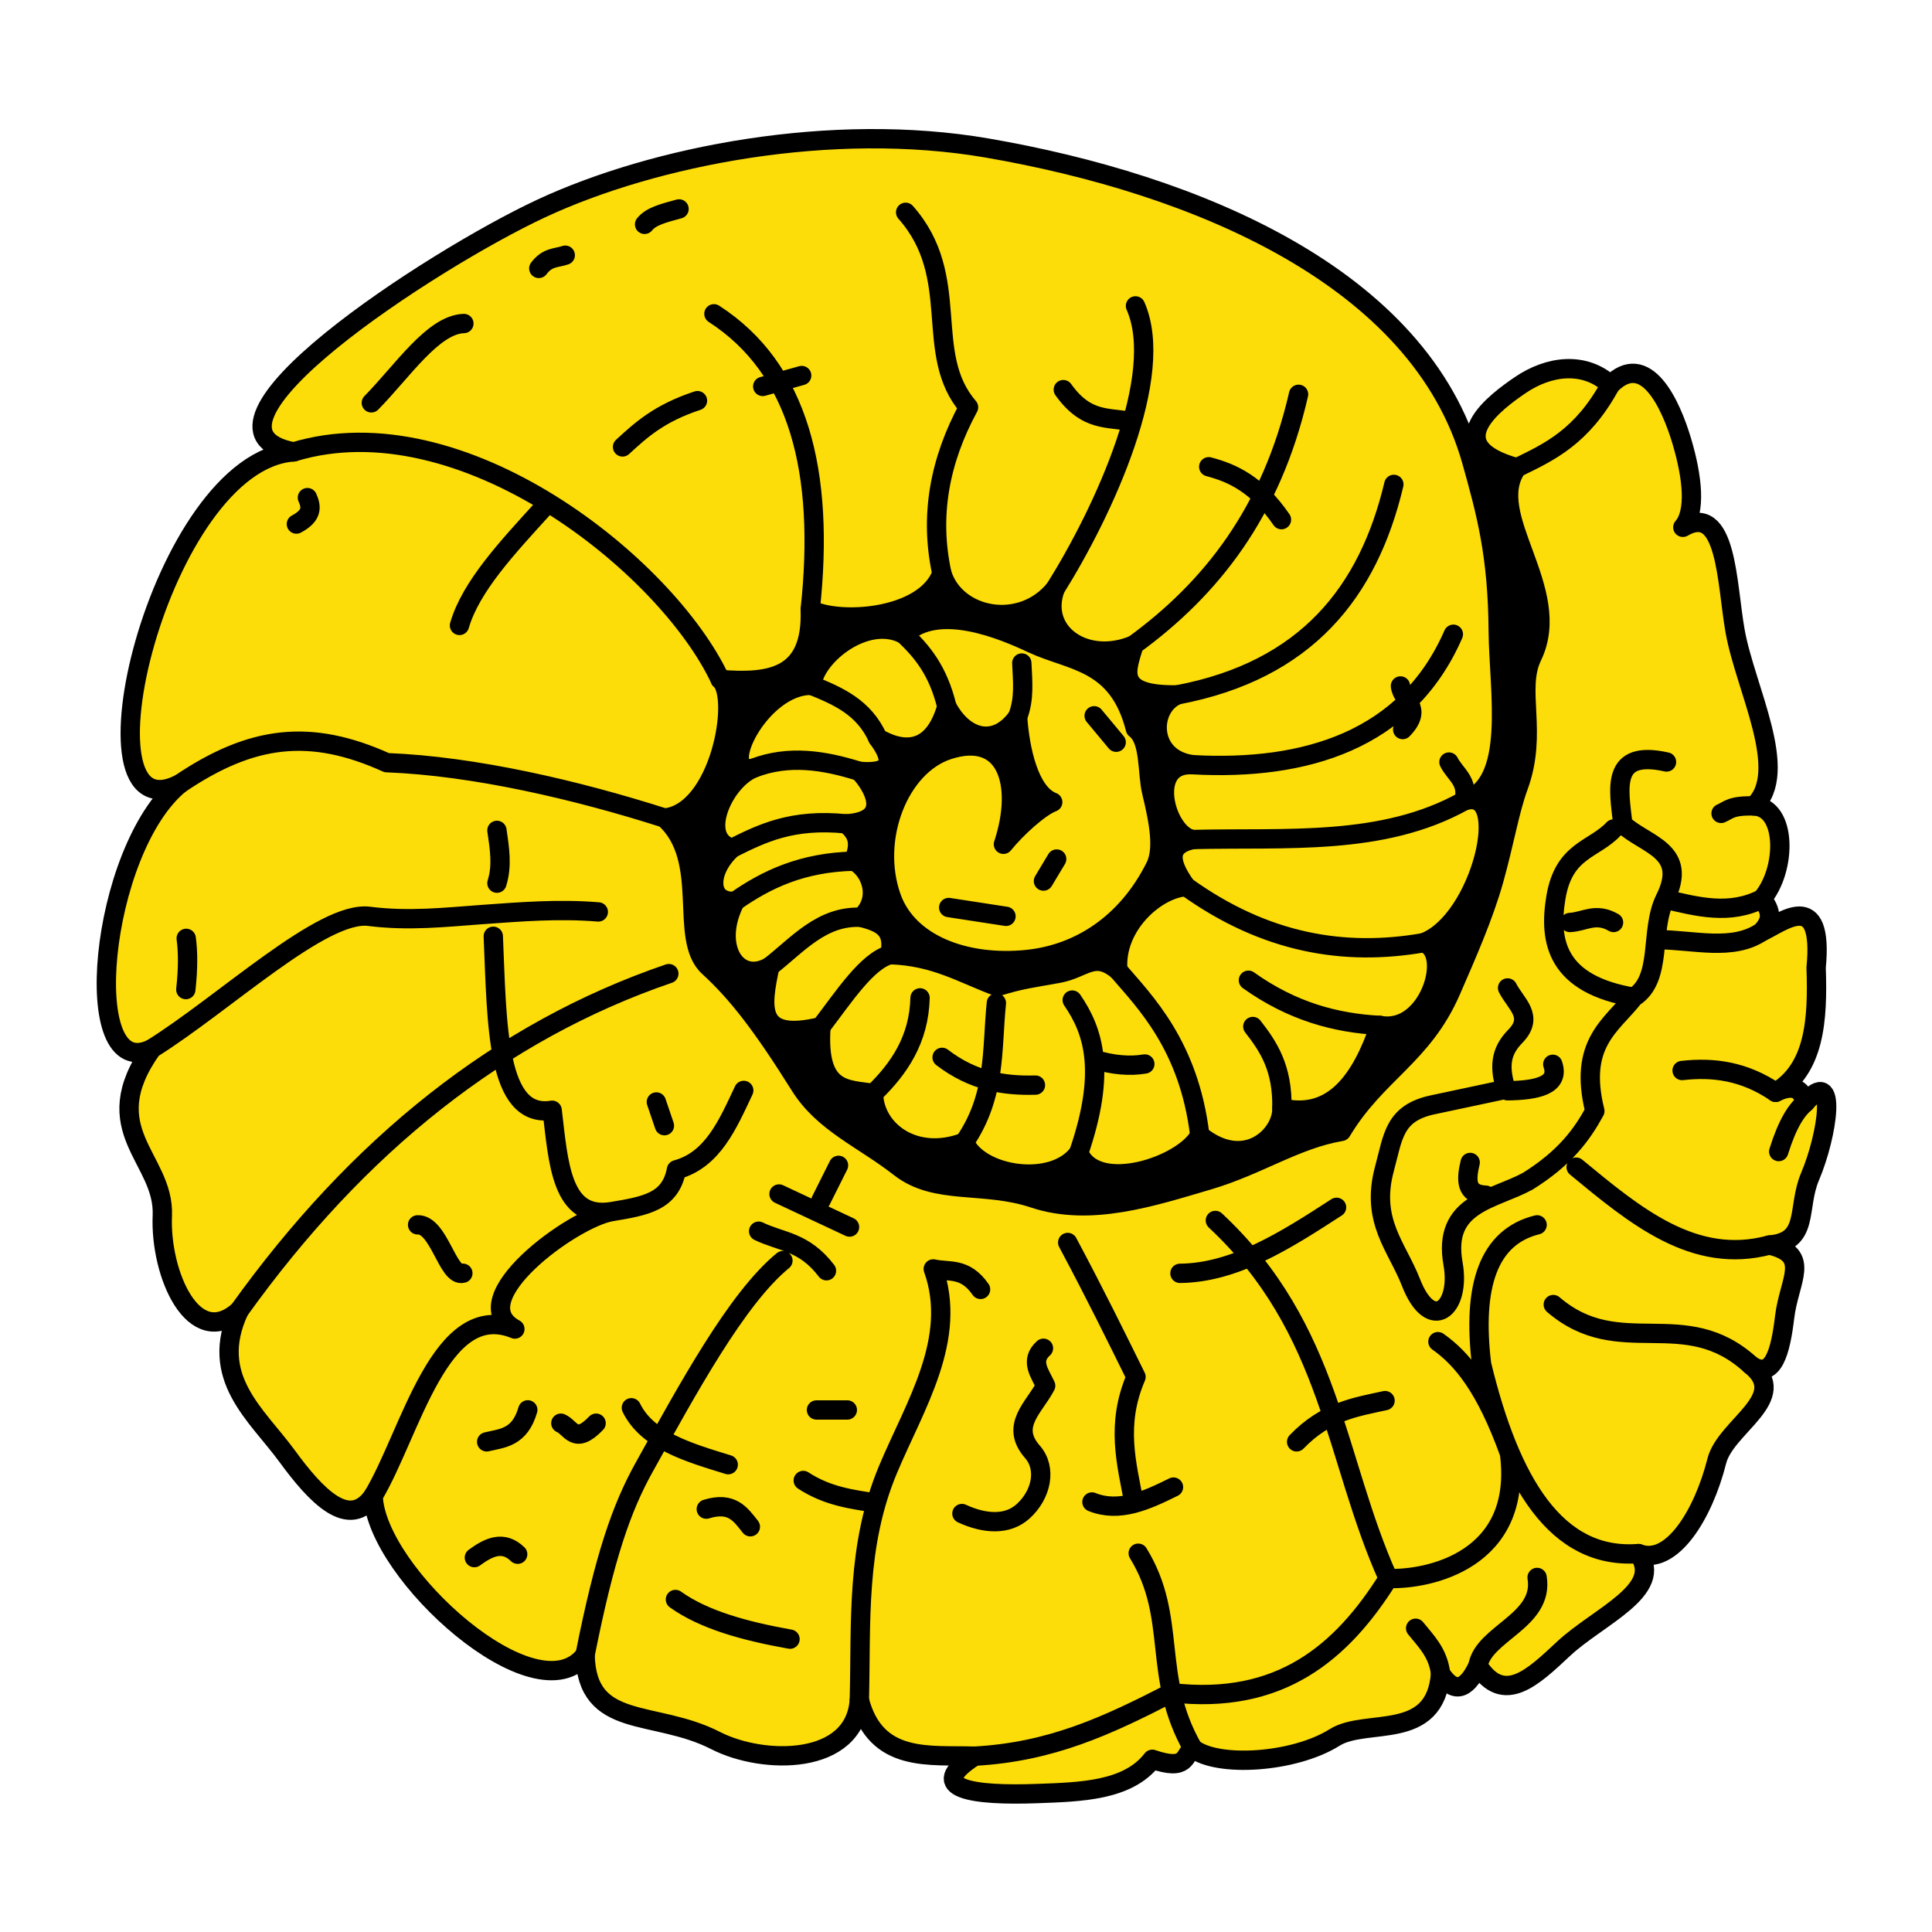 <svg xmlns="http://www.w3.org/2000/svg" height="400" width="400" viewBox="17 47 400 400">
<g stroke="#000" stroke-linecap="round" stroke-linejoin="round" transform="matrix(.879 0 0 .879 29.088 18.395)">
<path d="M335.318 139.89c7.603 23.45 11.862 48.57 5.71 78.898-7.847 38.68-28.205 71.587-63.067 85.887-26.383 10.823-65.561 14.76-87.982-8.286-14.881-15.297-28.588-27.165-37.114-49.052-6.215-15.957.619-33.566 9.603-50.35 12.616-12.251 26.906-21.761 47.754-20.243 21.826 1.589 42.513 9.277 49.312 34.518 6.418 23.826-.412 43.715-26.992 48.013-41.029 6.636-45.283-15.593-40.487-33.22 6.972-25.624 32.05-28.798 37.892-2.076" fill="none" stroke-width="13.658"/>
<path d="M332.902 141.181C320.729 97.69 267.69 75.843 218.754 67.407c-36.559-6.303-78.255 1.776-105.007 14.234-25.858 12.042-86.876 51.951-58.325 57.338-31.615 2.093-52.859 91.596-26.793 78.179-19.004 15.502-24.093 71.112-6.607 62.396-13.647 19.278 3.04 25.777 2.46 39.31-.594 13.82 7.446 31.981 18.094 22.352-7.384 15.756 4.136 24.497 11.295 34.294 6.817 9.328 14.604 17.594 20.27 9.383.578 18.247 38.58 52.457 49.917 37.438.403 17.78 16.287 12.77 30.754 20.183 11.218 5.749 32.768 5.952 33.845-9.539 3.897 14.974 16.663 12.858 27.16 13.213-12.198 7.82-.096 9.348 14.682 8.81 10.358-.378 21.429-.636 27.16-8.076 8.432 2.895 7.354-1.004 9.543-2.569 5.745 4.56 23.837 3.44 33.4-2.57 7.462-4.688 23.718 1.197 24.96-15.048 2.936 4.457 5.872 4.398 8.808-1.835 6.095 9.442 13.02 2.652 20.187-4.037 8.13-7.588 23.805-13.825 17.618-22.39 7.702 2.939 15.217-9.01 18.447-21.808 2.08-8.238 17.657-14.918 7.98-22.603 5.322 3.687 7.044-3.318 8-11.3 1.047-8.758 6.378-14.655-3.596-16.962 9.567-.82 6.401-8.665 9.58-16.133 4.14-9.723 6.633-26.471-1.138-17.393-.85-3.765-3.359-4.21-6.974-2.443 9.223-5.559 9.975-17.047 9.543-29.363 1.837-18.987-8.074-10.583-12.846-8.442 2.653-2.853 2.284-4.928.1-7.781 5.845-6.858 5.931-21.503-1.888-21.872 8.621-8.044-2.013-27.513-4.452-41.185-1.998-11.202-1.886-30.511-12.309-24.44 3.18-3.656 2.25-11.85-.214-20.19-2.568-8.694-8.497-21.802-16.84-13.362-6.143-5.648-14.553-4.523-21.288.082-5.37 3.672-19.982 14.162-.734 19.434-7.933 11.213 11.199 28.708 3.606 44.429-3.83 7.93 1.44 17.904-3.283 30.699-2.007 5.435-3.31 13.176-5.744 21.885-2.437 8.723-6.633 18.141-10.076 26.081-6.731 15.522-17.578 19.432-25.848 33.226-10.79 1.82-19.56 8.013-31.328 11.479-13.21 3.89-27.8 8.722-41.108 4.278-11.84-3.953-23.055-.603-31.565-7.259-8.597-6.724-17.978-10.455-23.49-19.256-8.962-14.308-14.84-21.884-21.54-28.013-7.282-6.661.517-25.2-10.382-35.036 13.007-1.347 17.872-28.58 13.095-32.64 11.706.94 21.796-.362 21.207-16.499 6.587 3.519 26.894 2.384 31.001-8.46 3.254 10.485 18.662 13.554 26.694 3.581-3.812 10.376 7.266 18.04 18.56 13.221-1.664 5.754-4.833 12.05 10.232 11.782-6.834 2.89-6.912 15.122 3.625 16.454-11.092-.658-6.436 16.605 0 17.618-6.366 1.36-5.534 5.601-1.557 11.1-7.167.466-17.011 9.268-16.105 19.694-5.652-4.604-7.823-.4-13.992.726-6.272 1.147-8.672 1.345-14.377 3.115-8.033-2.916-14.539-7.181-25.307-7.511 1.324-6.53-2.728-7.683-6.81-8.805 4.968-4.406 2.217-11.407-1.695-13.218 1.022-2.931 1.893-5.863-1.828-8.795 11.466-.648 6.153-9.224 3.126-12.367 7.63.66 8.483-2.268 4.354-7.833 6.604 3.793 13.225 3.18 16.252-7.42 4.032 7.668 11.431 9.79 16.669 2.433.503 7.498 2.664 17.936 8.274 20.072-3.07 1.15-8.574 6.162-11.611 9.928 4.684-14.155.77-26.716-13.006-22.237-11.526 3.748-18.306 20.853-13.384 34.732 3.868 10.91 17.276 16.184 32.055 14.637 12.135-1.27 23.351-8.35 30.097-21.815 2.007-4.006.983-10.116-.826-17.562-1.157-4.765-.3-12.247-3.846-14.952-4.095-16.174-15.16-15.813-24.261-20.08-6.917-3.243-22.19-9.74-30.17-2.12-8.779-4.755-21.053 4.84-21.823 11.967-12.182-.22-22.645 21.412-13.733 19.516-7.071 2.899-13.114 16.561-5.015 18.847-5.983 5.39-5.805 12.974.737 12.488-5.54 10.739.548 19.77 8.151 15.374-1.886 9.033-3.642 17.971 12.047 14.16-1.09 15.68 6.148 14.7 12.376 15.742.149 8.661 9.664 15.929 21.399 11.478 3.572 8.05 20.97 10.728 26.937 2.52 4.292 9.907 24.809 2.98 28.511-4.166 10.77 8.677 19.54-.104 19.346-6.384 12.078 2.733 18.726-6.654 23.06-19.48 11.562 2.166 17.39-17.387 10.277-19.47 13.604-5.01 21.193-37.23 9.543-33.401 12.4-3.787 8.178-25.958 8.075-40.007-.132-17.962-2.826-27.809-6.24-40.007z" fill="#fcdd09" stroke-width="4.553"/>
<path d="M175.076 120.994l-9.176 2.57m200.402 126.26c-4.246-2.46-6.899-.144-10.277 0m10.277-22.022c-4.647 4.96-11.711 4.891-13.58 16.15-1.735 10.449.234 20.435 18.352 23.49m-38.54 38.905c-.969 4.032-1.157 7.542 3.671 7.708m15.783-30.83c1.702 4.941-3.64 6.133-10.644 6.239m37.437-77.445c-13.25-2.965-11.25 6.269-10.277 14.682 5.384 4.965 15.669 6.153 9.91 17.617-3.674 7.461-.456 18.735-7.34 23.124-5.281 6.709-13.134 10.846-9.176 26.793-2.997 5.506-6.975 11.011-15.783 16.517-8.078 4.432-20.176 5.169-17.617 19.453 1.89 10.549-5.178 16.551-9.91 4.404-3.295-8.455-9.578-14.465-6.24-26.793 2.046-7.557 2.222-13.1 11.378-15.049l17.25-3.67c-2.007-6.143-.69-9.507 2.203-12.48 4.533-4.657.096-7.585-1.835-11.378m61.662 60.561c-17.728 4.75-31.603-6.876-45.513-18.351m53.955-15.175c-2.08 1.764-4.16 4.87-6.24 11.504m-22.756-19.086c7.34-.84 14.681.127 22.022 5.139m-27.895-35.97c8.711.06 17.754 2.787 24.592-1.835m-22.757-7.708c7.62 1.81 15.238 3.827 22.857-.073m-9.643-20.114c1.837-.773 2.278-1.895 7.755-1.758m-55.837-79.66c7.65-3.726 15.325-7.217 22.022-19.517M178.56 364.646h7.267m166.28-24.826c15.62 13.433 30.875-.08 46.495 14.242m-144.258 44.324c9.422 15.322 3.077 28.81 12.86 45.967m33.856-127.435c-11.973 7.771-23.96 15.428-36.89 15.546m48.31 29.98c-6.942 1.531-13.884 2.507-20.826 9.71m28.03 43.906c2.464 3.054 5.284 5.752 5.878 10.675m22.733-22.64c1.702 10.239-12.637 13.136-13.924 20.805m13.924-103.855c-11.459 2.836-15.316 14.36-13.076 32.853 6.72 27.778 17.55 46.075 36.957 44.576m-156.358 47.714c18.037-.986 31.257-7.165 46.38-14.949 25.536 2.963 40.1-9.435 51.042-26.903 9.5.342 31.801-4.273 28.56-29.46-5.621-15.646-11.242-22.358-16.863-26.32m-62.288 34.258c-6.402 3.172-12.803 6.09-19.205 3.507m-5.71-61.124c6.69 12.545 11.289 21.951 16.091 31.663-4.841 11.267-2.199 20.396-.452 29.781m-21.349-36.529c-3.285 2.942-.844 5.883.52 8.824-2.715 5.191-8.5 9.43-3.115 15.572 3.443 3.928 2.12 10.104-2.202 14.015-3.694 3.342-9.078 2.985-14.408.52m-42.16-59.578c-10.883 8.915-22.424 30.256-32.649 48.614-5.328 9.567-9.3 20.87-13.95 44.252m40.879-99.792c5.325 2.59 10.65 2.34 15.976 9.317m36.297 4.393c-3.713-5.325-7.427-3.98-11.141-4.823 5.9 16.482-4.346 32.168-10.66 47.235-7.568 18.061-6.285 35.943-6.753 54.314m-13.212-51.719c5.725 3.743 11.45 4.435 17.176 5.332m-47.282 22.698c6.73 4.815 16.369 7.448 26.991 9.343m-19.724-30.625c6.074-1.883 8.102 1.292 10.381 4.153m-28.03-28.03c3.754 7.678 13.34 10.496 22.814 13.407m-31.118-9.773c-5.025 5.265-5.952.967-8.306 0m-10.166 30.866c-3.401-3.304-6.802-1.706-10.203.797m12.583-34.804c-1.89 6.527-5.911 6.657-9.684 7.534m39.968-80.051l1.899 5.583m41.006 9.344l-4.153 8.305m-9.862-1.557l16.61 7.786m-101.737-.52c5.021-.191 7.106 12.393 10.66 11.394m66.162-43.057c-3.786 8.025-7.314 16.362-15.85 18.687-1.43 7.48-7.125 8.51-15.294 9.862-9.145 1.513-35.445 20.775-22.769 27.655-17.599-7.245-24.554 24.621-33.376 39.308m28.293-131.82c.891 20.546.671 43.143 13.863 40.98 1.486 12.291 2.088 25.788 13.989 23.877m13.496-56.06c-39.685 13.558-73.265 40.342-101.206 79.346m-12.47-87.65c.423 3.116.466 6.993-.09 12.064m73.278-37.499c.603 4.144 1.3 8.288 0 12.432m-44.64-90.81c.916 2.075 1.312 4.152-2.595 6.228m58.162-3.786c-8.378 9.221-17.072 18.442-19.75 27.663m38.41-42.044c4.312-3.948 8.566-7.907 17.649-10.9m-76.822.518c7.267-7.363 14.534-18.458 21.8-18.686m23.878-16.091c-2.077.733-4.153.352-6.23 3.114m33.032-14.015c-3.533.98-6.544 1.668-8.116 3.634m98.623 38.93c5.537 7.775 10.691 6.4 16.228 7.573m35.16 23.052c-5.71-8.286-11.42-10.953-17.13-12.458m56.579 69.555c1.433 2.882 4.718 4.53 3.535 9.155M255.9 283.153c-3.506.588-7.457.29-11.942-1.08m-35.812-.478c7.33 5.63 14.66 6.735 21.99 6.533m-6.937-39.753l-13.496-2.076m25.435-11.42l-3.115 5.19m11.939-38.93l5.19 6.23h0m-22.23-18.66c.18 4.23.702 8.461-.99 12.692m-26.679-19.397c4.045 3.883 7.893 8.261 10.01 16.965m-31.832-4.998c6.17 2.51 12.28 5.121 15.58 12.417m-29.313 7.1c8.32-3.212 16.64-1.885 24.959.733m-29.974 18.113c7.047-3.5 14.07-7.02 26.848-5.746m1.828 8.795c-12.186.274-20.612 4.307-27.94 9.44m29.635 3.778c-9.297-.408-14.937 6.499-21.483 11.595m28.293-2.79c-5.415 1.503-10.83 9.867-16.246 16.95m23.338-6.775c-.247 9.777-4.878 16.632-10.962 22.517m28.94-21.301c-1.126 10.926-.013 21.853-7.541 32.779m25.404-33.476c5.106 7.404 8.062 16.958 1.533 35.996m28.511-4.166c-2.538-21.146-12.975-31.474-19.3-38.854m31.794 13.252c3.655 4.692 7.042 9.72 6.852 19.218m-7.89-30.118c10.316 7.363 20.633 10.107 30.95 10.639m10.277-19.472c-18.626 3.254-37.253.151-55.879-13.213m65.422-20.187c-19.189 10.727-41.901 8.534-63.865 9.087m61.368-48.348c-10.94 25.079-34.989 32.167-61.368 30.73m47.353-66.026c-6.018 25.303-20.543 43.802-50.978 49.572m28.532-70.791c-6.39 27.833-20.662 45.816-38.765 59.01m.354-79.836c7.229 16.321-7.313 48.073-18.913 66.614m-26.694-3.58c-2.962-13.558-.54-26.578 6.284-39.157-10.974-12.719-1.211-30.55-14.812-45.919m-45.159 23.904c19.967 12.873 26.194 37.196 22.686 69.631m-21.207 16.499c-12.636-26.974-60.967-65.602-100.46-53.606m87.365 86.246c-20.596-6.585-44.863-12.264-65.459-13.042-17.945-8.112-31.733-6.489-48.7 4.975m98.543 30.179c-9.336-.766-18.246-.04-27.393.619-8.485.612-17.218 1.61-26.59.419-10.994-1.396-34.111 20.523-51.167 31.179M313.24 404.336c-12.733-28.258-13.244-58.674-40.728-84.33m43.601-125.892c.303 3.379 5.508 5.124.52 10.266" fill="none" stroke-width="4.553"/>
</g>
</svg>